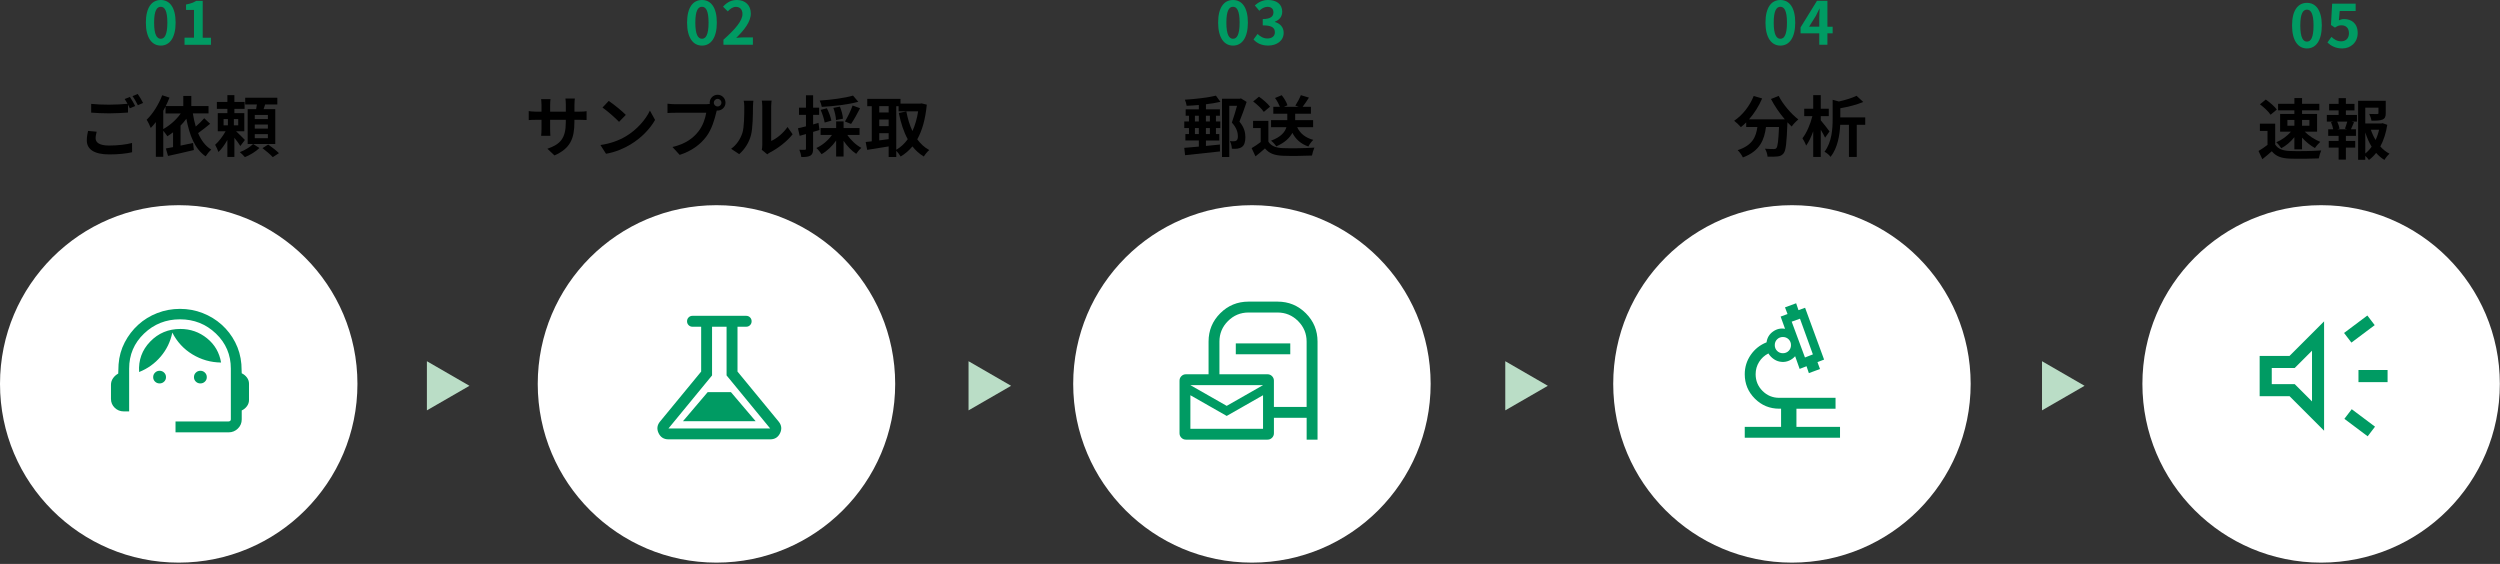 <?xml version="1.0" encoding="UTF-8"?><svg id="_レイヤー_2" xmlns="http://www.w3.org/2000/svg" viewBox="0 0 1095 247"><rect x="0" y="0" width="1095" height="247" fill="#333333" stroke="none"/><defs><style>.cls-1,.cls-2,.cls-3,.cls-4{stroke-width:0px;}.cls-2{fill:#baddc6;}.cls-3{fill:#009b63;}.cls-4{fill:#fff;}</style></defs><circle class="cls-4" cx="78.28" cy="168.15" r="78.28"/><path class="cls-3" d="m63.89,9.91c0-6.66,2.6-9.91,6.53-9.91s6.5,3.28,6.5,9.91-2.6,10.06-6.5,10.06-6.53-3.43-6.53-10.06Zm9.41,0c0-5.38-1.25-6.94-2.89-6.94s-2.91,1.56-2.91,6.94,1.25,7.07,2.91,7.07,2.89-1.66,2.89-7.07Z"/><path class="cls-3" d="m80.84,16.51h4.13V4.34h-3.48V1.98c1.92-.36,3.25-.86,4.47-1.61h2.83v16.15h3.61v3.09h-11.57v-3.09Z"/><path class="cls-1" d="m42.34,57.69c-.26,1.04-.46,1.94-.46,2.9,0,1.83,1.71,3.16,5.86,3.16,3.89,0,7.54-.44,10.09-1.13l.03,4.06c-2.49.58-5.95.96-9.98.96-6.58,0-9.86-2.21-9.86-6.15,0-1.65.32-3.05.55-4.15l3.77.35Zm14.56-15.23c.73,1.07,1.77,2.9,2.32,3.97l-2.35,1.01c-.23-.46-.52-1.01-.81-1.59v3.45c-2,.15-5.57.35-8.3.35-3.02,0-5.51-.15-7.83-.32v-3.83c2.12.23,4.79.35,7.8.35,2.76,0,5.92-.17,8.12-.38-.41-.75-.84-1.51-1.25-2.09l2.29-.93Zm3.42-1.3c.78,1.07,1.86,2.93,2.35,3.94l-2.29.99c-.61-1.22-1.54-2.9-2.35-4l2.29-.93Z"/><path class="cls-1" d="m92.02,54.24c-1.68,1.39-3.6,2.9-5.25,4.06,1.33,3.13,3.19,5.69,5.77,7.22-.81.7-1.89,2.03-2.47,2.96-4.73-3.25-7.05-9.14-8.44-16.48-.78,1.07-1.62,2.09-2.55,3.02v8.76c1.77-.35,3.65-.75,5.48-1.16l.35,3.1c-3.92.96-8.12,1.89-11.31,2.58l-.96-3.28c.93-.17,2-.35,3.16-.58v-6.5c-.81.64-1.65,1.22-2.49,1.74-.38-.58-1.16-1.65-1.8-2.41v11.4h-3.25v-15.2c-.73.96-1.48,1.83-2.23,2.58-.32-.84-1.22-2.76-1.8-3.6,2.67-2.55,5.25-6.64,6.82-10.73l3.19,1.04c-.49,1.22-1.04,2.47-1.65,3.71h7.69v-4.44h3.51v4.44h7.54v3.19h-6.87c.32,2.03.73,3.94,1.28,5.77,1.36-1.16,2.76-2.52,3.71-3.65l2.58,2.44Zm-20.51,2.29c2.93-1.62,5.71-4.06,7.66-6.84h-6.67v-3.05c-.32.64-.64,1.25-.99,1.86v8.03Z"/><path class="cls-1" d="m105.27,63.95c-.55-.93-1.6-2.35-2.61-3.6v8.38h-3.07v-7.43c-1.16,2.06-2.52,4-3.92,5.28-.29-.93-.96-2.32-1.45-3.16,1.62-1.42,3.39-3.74,4.58-5.92h-3.42v-7.95h4.21v-1.86h-4.61v-3.05h4.61v-2.96h3.07v2.96h4.47v3.05h-4.47v1.86h4.35v7.95h-3.6c1.31,1.22,3.31,3.22,3.86,3.8l-2,2.64Zm-7.34-9.05h1.89v-2.76h-1.89v2.76Zm6.41-2.76h-1.91v2.76h1.91v-2.76Zm9.28,12.71c-1.54,1.51-4.15,3.1-6.35,3.97-.55-.64-1.51-1.6-2.23-2.18,2.15-.78,4.61-2.32,5.83-3.57l2.76,1.77Zm6.96-1.77h-12.1v-15.29h3.71c.12-.67.23-1.36.32-2.03h-5.11v-2.96h14.07v2.96h-5.34c-.2.7-.44,1.39-.67,2.03h5.11v15.29Zm-3.25-12.73h-5.74v1.8h5.74v-1.8Zm0,4.18h-5.74v1.8h5.74v-1.8Zm0,4.21h-5.74v1.8h5.74v-1.8Zm.15,4.58c1.54,1.07,3.63,2.67,4.7,3.77l-2.7,1.74c-.96-1.07-2.99-2.79-4.52-3.95l2.52-1.57Z"/><circle class="cls-4" cx="313.81" cy="168.15" r="78.28"/><path class="cls-3" d="m300.94,9.91c0-6.66,2.6-9.91,6.53-9.91s6.5,3.28,6.5,9.91-2.6,10.06-6.5,10.06-6.53-3.43-6.53-10.06Zm9.41,0c0-5.38-1.25-6.94-2.89-6.94s-2.91,1.56-2.91,6.94,1.25,7.07,2.91,7.07,2.89-1.66,2.89-7.07Z"/><path class="cls-3" d="m316.88,17.39c5.23-4.68,8.32-8.29,8.32-11.26,0-1.95-1.07-3.12-2.89-3.12-1.4,0-2.57.91-3.54,1.98l-2.08-2.08c1.77-1.87,3.48-2.91,6.11-2.91,3.64,0,6.06,2.34,6.06,5.93s-2.89,7.23-6.4,10.66c.96-.1,2.24-.21,3.12-.21h4.19v3.22h-12.9v-2.21Z"/><path class="cls-1" d="m253.74,48.9c1.54,0,2.41-.06,3.19-.2v3.86c-.64-.06-1.65-.09-3.19-.09h-2.15v.96c0,7.19-1.74,11.57-8.73,14.65l-3.1-2.93c5.6-1.94,8.06-4.47,8.06-11.57v-1.1h-6.87v3.95c0,1.28.09,2.46.12,3.04h-4.06c.09-.58.17-1.74.17-3.04v-3.95h-2.47c-1.45,0-2.49.06-3.13.12v-3.95c.52.09,1.68.26,3.13.26h2.47v-2.87c0-1.1-.12-2.06-.17-2.61h4.12c-.09.55-.17,1.48-.17,2.64v2.84h6.87v-3.05c0-1.16-.09-2.12-.17-2.7h4.12c-.06.58-.17,1.54-.17,2.7v3.05h2.15Z"/><path class="cls-1" d="m274.1,59.72c4.93-2.93,8.73-7.37,10.56-11.28l2.26,4.09c-2.2,3.92-6.06,7.92-10.73,10.73-2.93,1.77-6.67,3.39-10.76,4.09l-2.44-3.83c4.52-.64,8.3-2.12,11.11-3.8Zm0-9.4l-2.96,3.05c-1.51-1.62-5.13-4.79-7.25-6.27l2.73-2.9c2.03,1.36,5.8,4.38,7.48,6.12Z"/><path class="cls-1" d="m309.25,45.65c.41,0,1.02-.03,1.65-.12-.03-.17-.06-.35-.06-.55,0-1.92,1.57-3.48,3.48-3.48s3.45,1.57,3.45,3.48-1.57,3.45-3.45,3.45c-.12,0-.26,0-.38-.03l-.23.87c-.67,2.84-1.91,7.34-4.35,10.56-2.61,3.48-6.47,6.35-11.66,8.01l-3.16-3.45c5.77-1.36,9.02-3.86,11.37-6.82,1.91-2.41,3.02-5.69,3.42-8.18h-13.52c-1.33,0-2.7.06-3.45.12v-4.09c.84.12,2.49.23,3.45.23h13.43Zm6.73-.67c0-.93-.75-1.68-1.65-1.68s-1.68.75-1.68,1.68.75,1.65,1.68,1.65,1.65-.75,1.65-1.65Z"/><path class="cls-1" d="m320.23,65.17c2.55-1.8,4.12-4.47,4.93-6.93.81-2.5.84-7.98.84-11.49,0-1.16-.09-1.94-.26-2.64h4.26c-.03.12-.2,1.42-.2,2.61,0,3.42-.09,9.54-.87,12.47-.87,3.28-2.67,6.12-5.16,8.33l-3.54-2.35Zm13.43.44c.12-.55.23-1.36.23-2.15v-16.91c0-1.31-.2-2.41-.23-2.5h4.32c-.03.09-.2,1.22-.2,2.52v15.17c2.35-1.02,5.22-3.31,7.16-6.12l2.23,3.19c-2.41,3.13-6.58,6.27-9.83,7.92-.61.32-.9.58-1.28.87l-2.41-2Z"/><path class="cls-1" d="m358.92,56.93c-.93.29-1.86.58-2.78.84v7.34c0,1.59-.26,2.46-1.13,3.02-.9.55-2.12.67-4.03.64-.09-.84-.46-2.26-.87-3.19,1.04.06,2.06.06,2.41.03.35,0,.49-.12.49-.49v-6.41c-.96.29-1.91.55-2.76.78l-.75-3.31c.99-.2,2.2-.52,3.51-.84v-5.02h-3.05v-3.16h3.05v-5.45h3.13v5.45h2.64v3.16h-2.64v4.18l2.35-.67.44,3.1Zm12.21,2.15c1.51,2.29,3.83,4.47,6.15,5.69-.75.61-1.74,1.8-2.26,2.61-2-1.3-3.97-3.39-5.54-5.68v6.87h-3.25v-7.02c-1.71,2.47-4,4.64-6.38,5.98-.55-.81-1.54-2.06-2.29-2.7,2.64-1.19,5.22-3.37,6.85-5.74h-4.99v-2.99h6.82v-2.93h3.25v2.93h6.99v2.99h-5.34Zm4.79-14.5c-4.47,1.25-10.7,1.94-15.98,2.23-.12-.78-.55-2.03-.9-2.76,5.16-.35,11.05-1.13,14.59-2.18l2.29,2.7Zm-14.71,9.11c-.23-1.45-.96-3.77-1.77-5.57l2.73-.7c.87,1.68,1.71,3.94,1.97,5.42l-2.93.84Zm4.96-1.1c-.03-1.39-.52-3.6-1.16-5.34l2.87-.55c.7,1.68,1.28,3.83,1.33,5.28l-3.05.61Zm3.92.61c1.13-1.83,2.61-4.79,3.34-6.99l3.28,1.19c-1.25,2.47-2.76,5.16-3.94,6.88l-2.67-1.07Z"/><path class="cls-1" d="m405.94,45.82c-.61,6.32-2,11.31-4.18,15.2,1.42,1.94,3.16,3.57,5.25,4.7-.78.64-1.86,1.94-2.38,2.84-1.97-1.19-3.6-2.67-4.99-4.44-1.48,1.8-3.19,3.25-5.16,4.44-.44-.75-1.22-1.83-1.91-2.52v2.73h-3.34v-4.64c-3.34.58-6.73,1.1-9.4,1.51l-.67-3.45c.78-.09,1.68-.17,2.67-.29v-15.4h-1.97v-3.19h14.56v2.06h8.67l.58-.09,2.26.55Zm-20.83.67v2.76h4.12v-2.76h-4.12Zm0,8.76h4.12v-2.9h-4.12v2.9Zm0,6.24c1.33-.17,2.73-.38,4.12-.55v-2.61h-4.12v3.16Zm7.46,4.09c1.91-1.07,3.6-2.64,5.02-4.61-1.77-3.22-3.02-7.11-3.92-11.49l3.31-.67c.58,3.1,1.45,6.03,2.67,8.59,1.13-2.5,2-5.4,2.49-8.64h-8.56v-2.26h-1.02v19.09Z"/><circle class="cls-4" cx="548.34" cy="168.15" r="78.28"/><path class="cls-3" d="m533.54,9.91c0-6.66,2.6-9.91,6.53-9.91s6.5,3.28,6.5,9.91-2.6,10.06-6.5,10.06-6.53-3.43-6.53-10.06Zm9.41,0c0-5.38-1.25-6.94-2.89-6.94s-2.91,1.56-2.91,6.94,1.25,7.07,2.91,7.07,2.89-1.66,2.89-7.07Z"/><path class="cls-3" d="m549.03,17.29l1.79-2.42c1.14,1.12,2.55,1.98,4.29,1.98,1.95,0,3.28-.96,3.28-2.68,0-1.9-1.12-3.07-5.3-3.07v-2.76c3.54,0,4.68-1.22,4.68-2.94,0-1.51-.94-2.39-2.57-2.42-1.38.03-2.5.68-3.64,1.72l-1.95-2.34c1.66-1.46,3.51-2.37,5.77-2.37,3.72,0,6.24,1.82,6.24,5.12,0,2.08-1.17,3.59-3.22,4.39v.13c2.18.6,3.85,2.21,3.85,4.73,0,3.54-3.09,5.59-6.76,5.59-3.04,0-5.1-1.14-6.45-2.68Z"/><path class="cls-1" d="m534.55,44.6c-1.86.44-4.06.81-6.35,1.07v2.21h6.12v2.81h-1.74v2.5h1.91v2.9h-1.91v2.64h1.48v2.81h-5.86v2.38c2.03-.17,4.12-.41,6.12-.61l.03,3.02c-5.4.61-11.2,1.22-15.29,1.65l-.35-3.22c1.77-.12,4-.32,6.38-.55v-2.67h-5.89v-2.81h1.57v-2.64h-2.06v-2.9h2.06v-2.5h-1.45v-2.81h5.77v-1.89c-1.83.17-3.63.29-5.34.35-.09-.78-.43-1.94-.78-2.67,4.76-.29,10.18-.93,13.6-1.77l1.97,2.7Zm-11.17,8.59h1.71v-2.5h-1.71v2.5Zm1.71,5.54v-2.64h-1.71v2.64h1.71Zm3.1-8.04v2.5h1.74v-2.5h-1.74Zm1.74,5.4h-1.74v2.64h1.74v-2.64Zm16.1-11.46c-.93,2.79-2.09,6.06-3.16,8.64,2.2,2.61,2.58,4.9,2.61,6.76,0,2.12-.46,3.6-1.54,4.35-.52.38-1.19.58-1.94.73-.67.09-1.57.09-2.44.03-.03-.9-.32-2.38-.87-3.34.73.06,1.25.09,1.71.06.41,0,.81-.06,1.1-.26.49-.29.7-.96.7-1.97,0-1.54-.55-3.66-2.64-5.95.75-2.12,1.65-5.11,2.26-7.34h-3.39v22.42h-3.19v-25.53h7.77l.52-.14,2.49,1.54Z"/><path class="cls-1" d="m555.55,62.04c1.19,1.94,3.36,2.73,6.38,2.84,3.39.14,9.92.06,13.78-.23-.38.81-.9,2.5-1.07,3.48-3.48.17-9.31.23-12.76.09-3.57-.15-5.95-.96-7.83-3.22-1.28,1.13-2.55,2.26-4.15,3.48l-1.68-3.6c1.25-.73,2.7-1.68,3.97-2.67v-6.12h-3.34v-3.16h6.7v9.11Zm-2-13.02c-.9-1.39-2.96-3.31-4.67-4.58l2.55-2.09c1.74,1.22,3.86,3.02,4.84,4.38l-2.73,2.29Zm14.62,6.7c1.28,2.73,3.6,4.64,7.05,5.54-.72.67-1.71,2-2.17,2.9-3.28-1.13-5.51-3.13-6.99-5.97-1.16,2.17-3.28,4.29-7.05,5.92-.43-.73-1.51-1.91-2.29-2.5,4.41-1.62,6.09-3.8,6.73-5.89h-6.73v-3.1h7.11v-2.79h-6.12v-3.05h2.9c-.46-1.16-1.28-2.67-2.15-3.86l2.93-1.22c1.07,1.33,2.15,3.13,2.52,4.41l-1.54.67h6.47l-1.48-.52c.84-1.28,1.86-3.19,2.41-4.58l3.54,1.07c-.93,1.48-1.91,2.93-2.76,4.03h3.63v3.05h-6.9v2.79h7.86v3.1h-6.96Z"/><circle class="cls-4" cx="784.87" cy="168.15" r="78.28"/><path class="cls-3" d="m773.28,9.91c0-6.66,2.6-9.91,6.53-9.91s6.5,3.28,6.5,9.91-2.6,10.06-6.5,10.06-6.53-3.43-6.53-10.06Zm9.41,0c0-5.38-1.25-6.94-2.89-6.94s-2.91,1.56-2.91,6.94,1.25,7.07,2.91,7.07,2.89-1.66,2.89-7.07Z"/><path class="cls-3" d="m802.69,14.61h-2.29v4.99h-3.56v-4.99h-8.19v-2.6l7.18-11.65h4.58v11.34h2.29v2.91Zm-5.85-2.91v-3.93c0-1.12.1-2.86.16-3.98h-.1c-.47,1.01-.99,2.08-1.53,3.12l-2.99,4.78h4.47Z"/><path class="cls-1" d="m779.06,41.99c1.83,3.68,5.45,7.89,8.62,10.33-.93.72-2.26,2.12-2.93,3.1-.61-.55-1.22-1.19-1.86-1.86v.2c-.32,8.76-.67,12.18-1.68,13.4-.73.93-1.51,1.22-2.64,1.36-.99.14-2.67.14-4.38.09-.06-1.04-.52-2.5-1.13-3.48,1.6.12,3.1.15,3.83.15.52,0,.84-.06,1.16-.41.58-.61.9-3.19,1.16-9.25h-5.71c-.73,5.57-2.61,10.53-10.12,13.34-.44-.99-1.45-2.41-2.29-3.19,6.56-2.12,8.06-5.92,8.64-10.15h-4.9v-2.03c-.75.78-1.54,1.48-2.32,2.09-.64-.78-2.12-2.18-2.96-2.78,3.63-2.44,6.82-6.44,8.56-10.85l3.71,1.07c-1.42,3.33-3.45,6.53-5.74,9.14h15.66c-2.29-2.67-4.47-5.86-6.06-8.91l3.39-1.36Z"/><path class="cls-1" d="m799.39,60.3c-.41-.9-1.13-2.21-1.89-3.48v11.92h-3.31v-11.25c-.87,2.46-1.94,4.73-3.1,6.29-.32-.99-1.07-2.35-1.62-3.22,1.83-2.29,3.51-6.24,4.35-9.69h-3.57v-3.25h3.94v-5.95h3.31v5.95h3.51v3.25h-3.51v1.83c.99,1.13,3.31,4.12,3.83,4.87l-1.94,2.73Zm17.58-5.63h-3.71v14.07h-3.42v-14.07h-3.83c-.2,4.44-1.1,10.09-4.21,14.04-.49-.73-1.83-1.86-2.67-2.23,3.25-4.26,3.57-10.09,3.57-14.39v-8.38l2.73.75c2.93-.67,5.8-1.54,7.74-2.5l2.93,2.7c-2.9,1.25-6.61,2.15-10.04,2.76v4h10.91v3.25Z"/><circle class="cls-4" cx="1016.65" cy="168.15" r="78.28"/><path class="cls-3" d="m1003.92,11.16c0-6.66,2.6-9.91,6.53-9.91s6.5,3.28,6.5,9.91-2.6,10.06-6.5,10.06-6.53-3.43-6.53-10.06Zm9.41,0c0-5.38-1.25-6.94-2.89-6.94s-2.91,1.56-2.91,6.94,1.25,7.07,2.91,7.07,2.89-1.66,2.89-7.07Z"/><path class="cls-3" d="m1019.42,18.59l1.77-2.44c1.09,1.07,2.44,1.95,4.24,1.95,2,0,3.41-1.27,3.41-3.54s-1.3-3.48-3.25-3.48c-1.14,0-1.77.29-2.89,1.01l-1.74-1.14.52-9.33h10.3v3.2h-6.99l-.36,4.08c.75-.36,1.43-.55,2.31-.55,3.22,0,5.93,1.92,5.93,6.11s-3.17,6.76-6.73,6.76c-3.04,0-5.07-1.2-6.5-2.63Z"/><path class="cls-1" d="m996.53,63.29c1.19,1.94,3.36,2.73,6.38,2.84,3.39.14,9.92.06,13.78-.23-.38.81-.9,2.5-1.07,3.48-3.48.17-9.31.23-12.76.09-3.57-.15-5.95-.96-7.83-3.22-1.28,1.13-2.55,2.26-4.12,3.48l-1.68-3.6c1.22-.73,2.67-1.68,3.94-2.67v-6.12h-3.34v-3.16h6.7v9.11Zm-2-13.02c-.9-1.39-2.96-3.31-4.67-4.58l2.55-2.09c1.74,1.22,3.86,3.02,4.84,4.38l-2.73,2.29Zm10.41-1.94h-7.14v-2.87h7.14v-2.5h3.36v2.5h7.57v2.87h-7.57v1.57h6.58v7.77h-5.4c1.74,1.8,4.41,3.51,6.79,4.47-.73.67-1.8,1.86-2.32,2.7-1.91-1.01-3.97-2.7-5.66-4.55v5.11h-3.36v-5.31c-1.6,2-3.65,3.77-5.74,4.84-.49-.81-1.45-2-2.18-2.61,2.38-.99,4.81-2.73,6.38-4.64h-4.7v-7.77h6.24v-1.57Zm-3.05,6.73h3.05v-2.52h-3.05v2.52Zm6.41-2.52v2.52h3.22v-2.52h-3.22Z"/><path class="cls-1" d="m1027.5,50.35h4.84v2.9h-2.41l1.13.29c-.49,1.07-.93,2.2-1.33,3.07h2.18v2.9h-4.41v2.23h4.09v2.9h-4.09v5.28h-3.19v-5.28h-4.32v-2.9h4.32v-2.23h-4.55v-2.9h2.18c-.17-.93-.55-2.15-.96-3.1l1.04-.26h-2.87v-2.9h5.16v-2h-4.15v-2.84h4.15v-2.52h3.19v2.52h3.77v2.84h-3.77v2Zm-.41,6c.32-.87.75-2.12,1.02-3.1h-4.41c.49,1.04.9,2.29,1.02,3.1l-.93.26h4.24l-.93-.26Zm18.54-1.68c-.55,3.51-1.57,6.76-3.05,9.49,1.19,1.31,2.52,2.41,4.03,3.16-.75.64-1.74,1.86-2.23,2.73-1.36-.81-2.55-1.86-3.63-3.08-.93,1.19-1.97,2.23-3.16,3.1-.38-.58-.99-1.25-1.6-1.8v1.71h-3.13v-25.84h12.1v5.45c0,1.48-.32,2.32-1.45,2.79-1.1.46-2.67.49-4.79.49-.15-.93-.58-2.12-.99-2.96,1.42.06,3.02.06,3.45.06.44-.03.58-.12.58-.43v-2.38h-5.77v6.93h6.99l.58-.14,2.06.72Zm-9.63,12.56c1.04-.84,1.97-1.83,2.78-2.96-1.13-1.86-2.06-3.97-2.78-6.27v9.22Zm2.44-10.41c.52,1.6,1.22,3.1,2.06,4.5.67-1.39,1.19-2.93,1.54-4.5h-3.6Z"/><polygon class="cls-2" points="205.62 168.98 186.98 158.21 186.98 179.74 205.62 168.98"/><polygon class="cls-2" points="442.86 168.98 424.22 158.21 424.22 179.74 442.86 168.98"/><polygon class="cls-2" points="677.95 168.98 659.31 158.21 659.31 179.74 677.95 168.98"/><polygon class="cls-2" points="913.04 168.98 894.4 158.21 894.4 179.74 913.04 168.98"/><path class="cls-3" d="m557.98,183.02v6.73c0,.78-.27,1.44-.82,1.99-.55.55-1.21.82-1.99.82h-35.73c-.78,0-1.44-.27-1.99-.82-.55-.55-.82-1.21-.82-1.99v-23.01c0-.78.27-1.44.82-1.99.55-.55,1.21-.82,1.99-.82h9.91v-14.32c0-4.85,1.7-8.98,5.11-12.39,3.41-3.41,7.54-5.11,12.39-5.11h12.73c4.85,0,8.98,1.7,12.39,5.11,3.41,3.41,5.11,7.54,5.11,12.39v42.95h-4.77v-9.55h-14.32Zm0-4.77h14.32v-28.64c0-3.5-1.25-6.5-3.74-8.99-2.49-2.49-5.49-3.74-8.99-3.74h-12.73c-3.5,0-6.5,1.25-8.99,3.74-2.49,2.49-3.74,5.49-3.74,8.99v14.32h21.05c.78,0,1.44.27,1.99.82.55.55.82,1.21.82,1.99v11.5Zm-16.7-23.07v-4.77h23.86v4.77h-23.86Zm-3.98,22.59l15.91-9.07h-31.82l15.91,9.07Zm0,4.41l-15.91-9.07v14.69h31.82v-14.69l-15.91,9.07Zm-15.91-13.47v19.09-19.09Z"/><path class="cls-3" d="m76.88,189.36v-4.77h23.25c.27,0,.49-.08.69-.24.19-.16.29-.38.29-.64v-22.25c0-6.08-2.18-11.2-6.53-15.36-4.35-4.16-9.6-6.24-15.74-6.24s-11.39,2.08-15.74,6.24c-4.35,4.16-6.53,9.28-6.53,15.36v18.73h-2.39c-1.53,0-2.83-.53-3.93-1.59-1.09-1.06-1.64-2.36-1.64-3.88v-6.18c0-1.03.29-1.98.88-2.84.59-.86,1.35-1.55,2.3-2.07l.15-4.06c.26-3.46,1.16-6.67,2.7-9.62,1.54-2.95,3.51-5.52,5.92-7.71,2.41-2.19,5.18-3.89,8.33-5.12,3.15-1.22,6.47-1.83,9.95-1.83s6.79.61,9.92,1.83c3.13,1.22,5.91,2.92,8.33,5.09,2.42,2.17,4.4,4.73,5.92,7.69,1.52,2.95,2.43,6.16,2.72,9.62l.15,3.98c.93.44,1.69,1.06,2.29,1.87s.9,1.72.9,2.72v7.1c0,1-.3,1.9-.9,2.72s-1.36,1.44-2.29,1.87v3.93c0,1.57-.56,2.9-1.69,4-1.12,1.1-2.48,1.66-4.07,1.66h-23.25Zm-6.98-21.42c-.78,0-1.44-.26-1.99-.79-.55-.53-.82-1.18-.82-1.96s.27-1.44.82-1.98c.55-.54,1.21-.81,1.99-.81s1.44.27,1.99.81c.55.54.82,1.2.82,1.98,0,.78-.27,1.43-.82,1.96-.55.53-1.21.79-1.99.79Zm17.87,0c-.78,0-1.44-.26-1.99-.79-.55-.53-.82-1.18-.82-1.96s.27-1.44.82-1.98c.55-.54,1.21-.81,1.99-.81s1.44.27,1.99.81c.55.54.82,1.2.82,1.98s-.27,1.43-.82,1.96c-.55.53-1.21.79-1.99.79Zm-26.84-4.99c-.33-5.19,1.28-9.64,4.85-13.33,3.56-3.69,7.97-5.54,13.22-5.54,4.41,0,8.31,1.37,11.68,4.1,3.38,2.73,5.42,6.27,6.15,10.61-4.52-.05-8.7-1.24-12.53-3.56-3.83-2.32-6.77-5.5-8.83-9.55-.81,3.96-2.5,7.45-5.08,10.49-2.58,3.04-5.73,5.3-9.47,6.78Z"/><path class="cls-3" d="m764.2,191.73v-4.77h15.91v-7.95h-.8c-4.18,0-7.75-1.47-10.69-4.42-2.95-2.95-4.42-6.51-4.42-10.69,0-3.09.87-5.9,2.6-8.43,1.74-2.53,4.05-4.38,6.95-5.53.26-1.99,1.2-3.56,2.81-4.71,1.61-1.15,3.38-1.56,5.29-1.21l-1.93-5.36,3.02-1.11-1.11-2.92,4.88-1.8,1.02,3.02,2.9-1.05,8.32,22.7-2.9,1.11,1.11,3.02-4.88,1.8-1.02-3.02-3.02,1.17-1.97-5.56c-.71.82-1.58,1.46-2.59,1.92-1.01.45-2.07.65-3.17.58-1.25-.07-2.39-.44-3.43-1.12-1.04-.68-1.88-1.54-2.52-2.59-1.72.87-3.08,2.11-4.08,3.73-1.01,1.62-1.51,3.4-1.51,5.37,0,2.87,1.01,5.31,3.02,7.32,2.01,2.01,4.45,3.02,7.32,3.02h24.66v4.77h-17.13v7.95h19.09v4.77h-41.73Zm26.36-35.15l3.48-1.36-5.65-15.63-3.63,1.3,5.81,15.69Zm-9.66-1.87c1,0,1.85-.34,2.53-1.02.68-.68,1.02-1.52,1.02-2.53s-.34-1.85-1.02-2.53c-.68-.68-1.52-1.02-2.53-1.02-1,0-1.85.34-2.53,1.02-.68.68-1.02,1.52-1.02,2.53s.34,1.85,1.02,2.53c.68.68,1.52,1.02,2.53,1.02Z"/><path class="cls-3" d="m292.79,192.43c-2.03,0-3.47-.91-4.33-2.72-.86-1.81-.65-3.5.62-5.05l18.03-21.91v-19.64h-3.79c-.68,0-1.24-.23-1.7-.69-.46-.46-.69-1.02-.69-1.7s.23-1.24.69-1.7c.46-.46,1.02-.69,1.7-.69h23.5c.68,0,1.24.23,1.7.69.46.46.69,1.02.69,1.7s-.23,1.24-.69,1.7c-.46.46-1.02.69-1.7.69h-3.79v19.64l18.03,21.91c1.27,1.56,1.48,3.24.62,5.05-.86,1.81-2.3,2.72-4.33,2.72h-44.54Zm6.36-7.95h31.82l-10.82-12.73h-10.18l-10.82,12.73Zm-6.36,3.18h44.54l-19.09-23.23v-21.32h-6.36v21.32l-19.09,23.23Z"/><path class="cls-3" d="m1033.01,167.36v-5.29h12.75v5.29h-12.75Zm4.03,23.74l-10.2-7.65,3.22-4.22,10.2,7.65-3.22,4.22Zm-7.12-41.04l-3.22-4.22,10.2-7.65,3.22,4.22-10.2,7.65Zm-40.19,23.47v-17.64h13.09l15.13-15.13v47.89l-15.13-15.13h-13.09Zm22.93-19.93l-7.58,7.58h-10.05v7.06h10.05l7.58,7.58v-22.22Z"/></svg>